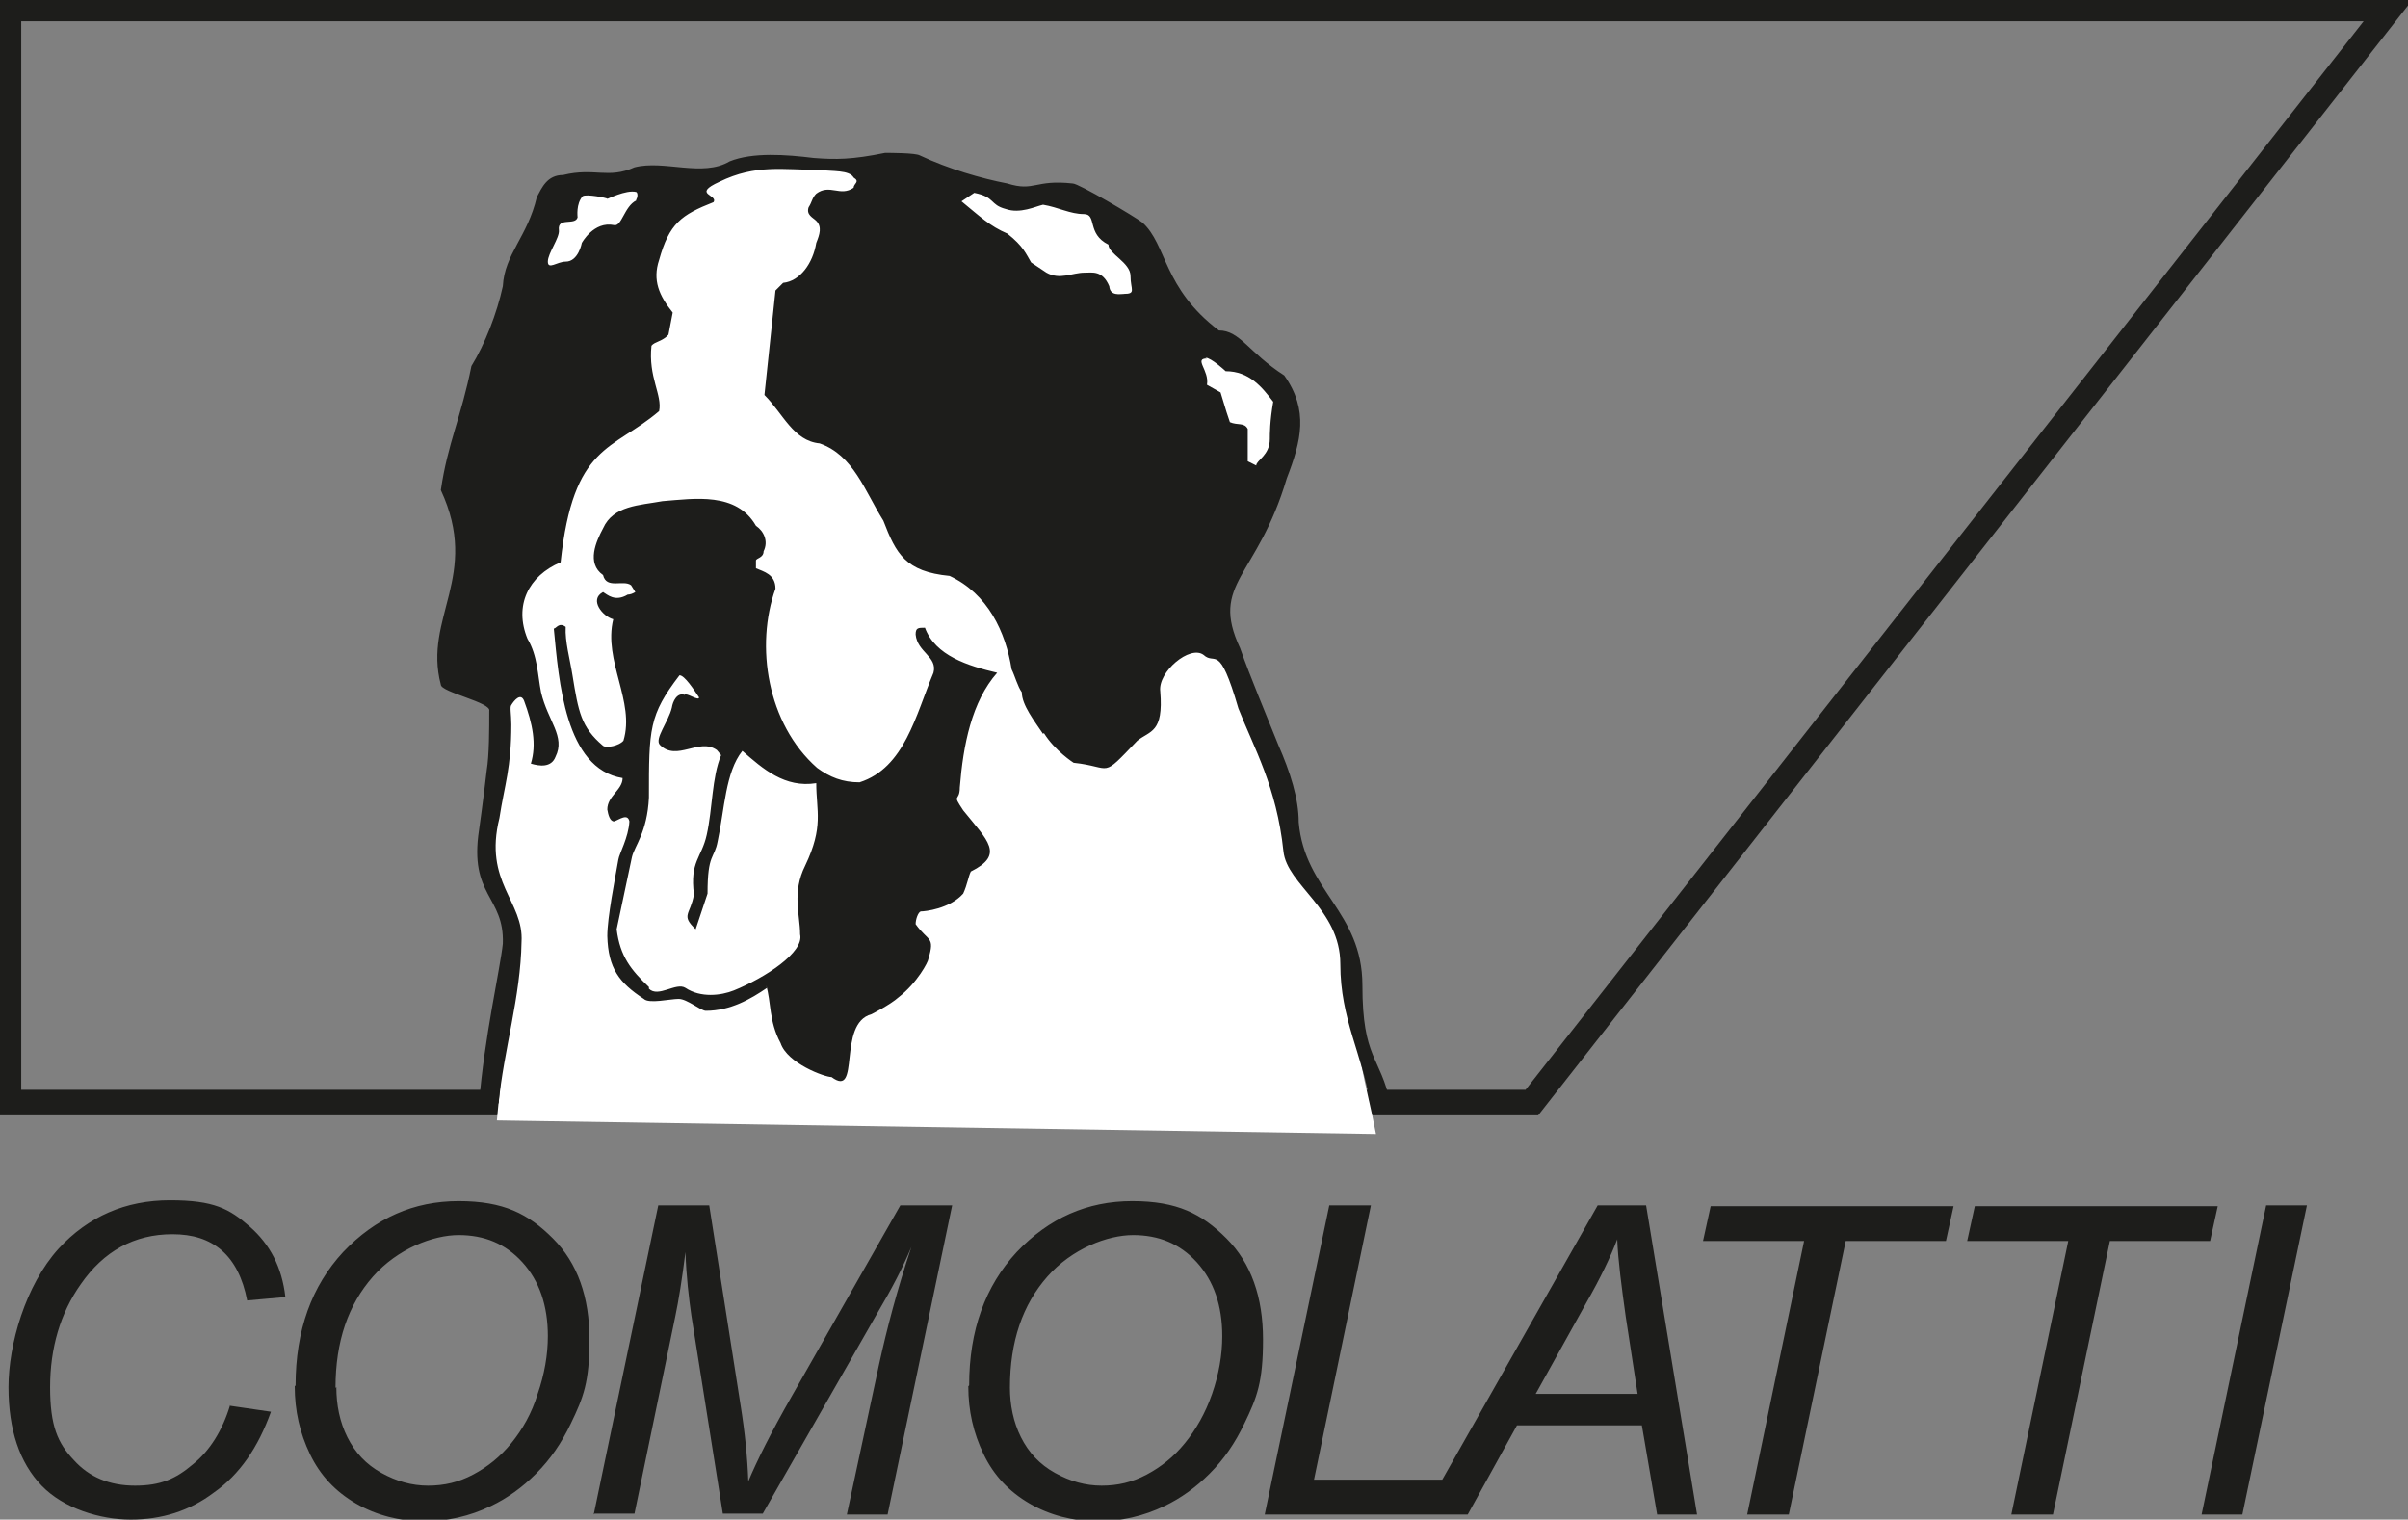 <?xml version="1.0" encoding="UTF-8"?>
<svg xmlns="http://www.w3.org/2000/svg" id="Camada_1" data-name="Camada 1" version="1.1" viewBox="0 0 283.5 178.9">
  <rect x="0" y="0" width="283.5" height="178.9" fill="#808080" stroke="none"/>
  <defs>
    <style>
      .cls-1 {
        fill: none;
        stroke: #1d1d1b;
        stroke-miterlimit: 10;
        stroke-width: .8px;
      }

      .cls-2, .cls-3 {
        fill: #1d1d1b;
      }

      .cls-2, .cls-3, .cls-4 {
        stroke-width: 0px;
      }

      .cls-3, .cls-4 {
        fill-rule: evenodd;
      }

      .cls-4 {
        fill: #fff;
      }
    </style>
  </defs>
  <path class="cls-2" d="M180.8,130.9H0V0h283.5s-102.6,130.9-102.6,130.9ZM2.1,128.7h177.7L279.1,2.1H2.1v126.6Z"></path>
  <path class="cls-1" d="M180.8,130.9H0V0h283.5s-102.6,130.9-102.6,130.9ZM2.1,128.7h177.7L279.1,2.1H2.1v126.6Z"></path>
  <path class="cls-4" d="M58.5,131.9c.7-7.8,2.1-18.3,2.1-20.9,0-5.4-4.3-5.7-3.1-13.4,0,0,.9-3.7.9-7s.7-6.8.7-8.8-5-3.2-5-4.1c-.1-7.9,5.3-10.1.6-20.1.8-5.5,1.6-7,2.8-13,1.6-2.6,3.5-7,3.5-9.7s3-6.1,4.2-10.8c.6-1.1,1.6-2.2,3.5-2.2,3.7-.9,3.7-.1,6.3-.8,2.9-.7,7.3,1,10.5-1,2.7-1.1,7.2-1,10.2-1s6.7.7,10.6-.2c2.2,0,8.3,3,12.1,3.4,2.8.3,3.7.3,8.1.9.7,0,5.8,4.1,6.7,4.9,2.9,2.6,1.7,6.6,8.4,11.5,2.5,0,3.6,1.6,7.9,4.4,2.9,4.1,2.2,7.7.4,12.1-3.5,11.8-9,11.7-6.1,19.1,1,2.7,4.7,9.4,5.6,12.4.8,2.7,2.4,6.9,2.4,9.2,0,8,7.5,9.2,7.5,17.9s1.6,12.9,2.7,18.8"></path>
  <path class="cls-3" d="M90.2,116c.6,1.9.3,4.2,1.7,6.8.8,2.4,5.2,4,6,4,3.5,2.6.6-6.3,4.7-7.4,0,0,2.2-1.1,3.2-2,2.2-1.7,3.5-4.2,3.5-4.5.8-2.7,0-2-1.5-4.1,0-.6.3-1.4.6-1.5.5,0,3.4-.3,5-2.1.5-1.1.6-2,.9-2.6,4-2,2-3.6-.9-7.2-1.4-2.1-.4-.9-.4-2.7.4-5,1.4-10.1,4.4-13.5-3.4-.8-7.3-2-8.5-5.3-.8,0-1.1,0-1.1.8.2,2.1,2.6,2.6,2.1,4.5-2.1,5-3.4,11.2-8.7,12.9-2,0-3.5-.6-5-1.7-5.9-5.2-7.3-14.4-4.9-21.1,0-1.7-1.4-2-2.3-2.4v-.9c0-.3.9-.3.9-1.1.6-1.2,0-2.4-.9-3-2.3-4-7.2-3.2-11-2.9-2.7.5-5.8.5-7,3.2-.8,1.5-2,4.1,0,5.5.4,1.7,2.4.5,3.3,1.2l.5.8q-.5.3-.9.3c-1.5.9-2.4,0-2.9-.3-1.7.9,0,2.9,1.2,3.2-1.2,4.9,2.6,9.7,1.2,14.3-.5.6-2,.9-2.4.6-2.6-2.2-2.9-4-3.6-8.3-.3-1.9-.9-4-.8-5.7-.8-.6-1.1.2-1.4.2.6,6.1,1.3,16.5,8.1,17.6,0,1.4-1.8,2.1-1.8,3.7.1.6.3,1.4.8,1.4.6-.2,1.6-1,1.8,0-.1,1.9-1.2,3.8-1.3,4.5-.4,2.3-1.3,6.8-1.3,9,.1,3.8,1.4,5.5,4.3,7.4.6.6,3.1,0,4.1,0s2.6,1.4,3.2,1.4c2.9,0,5.3-1.4,7.2-2.7M76.4,116.2c-2.1-2-3.4-3.6-3.8-6.8.6-2.8,1.4-6.6,1.8-8.5.3-1.3,1.8-2.9,2-7,0-8.1,0-9.7,3.6-14.4.6,0,1.7,1.7,2.3,2.6,0,.5-1.5-.6-1.7-.3-.9-.3-1.4.8-1.5,1.5-.4,1.7-2.1,3.7-1.4,4.4,2,2,4.6-.9,6.7.6l.5.6c-1.1,2.6-1,6.3-1.7,9.4-.6,2.7-2,3.1-1.5,7-.4,2.4-1.6,2.4.2,4.1l1.4-4.2c0-4.8.8-4,1.2-6.2.8-3.7.9-8.1,2.9-10.6,2.4,2.1,5,4.4,8.7,3.8,0,3.3.9,5.1-1.3,9.7-1.6,3.2-.6,5.8-.6,8.1.5,2.1-4.1,5.1-7.8,6.6-1.5.6-3.9.9-5.7-.3-1.1-.7-3.2,1.2-4.3.1M141.9,42.1c.7,0,2.4,1.6,2.4,1.6,2.8,0,4.3,1.9,5.6,3.6-.4,2.3-.4,3.8-.4,4.4,0,1.9-1.6,2.5-1.6,3.1l-1-.5v-3.8c-.4-.8-1.2-.4-2.1-.8l-.4-1.2-.7-2.3-1.6-.9c.3-1.7-1.6-3.1,0-3.1M132.4,34.6c-.5,0-1.7.3-1.8-.9-.8-1.9-2-1.6-2.9-1.6-1.5,0-2.9.9-4.5,0l-1.8-1.2c-.6-1-.9-1.9-2.8-3.4-2.1-.9-3.2-2-5.4-3.8l1.5-1c2.5.5,1.8,1.4,3.7,1.9,1.7.6,3.5-.3,4.4-.5,1.8.3,3.2,1.1,4.8,1.1s.3,2.3,2.9,3.6c0,1.1,2.6,2.1,2.6,3.7s.7,2.1-.8,2.1M74.9,23.5c.2-.3.2-.8,0-.9-1.2-.3-3.5.9-3.4.8,0-.1-2.5-.6-2.9-.3-.8.9-.6,2.4-.6,2.5-.3,1-2.4-.1-2.2,1.5.1.9-1.3,2.7-1.3,3.7s1.1,0,2.1,0c1.5,0,1.9-2.2,1.9-2.2,0,0,1.4-2.6,3.8-2.1.9.2,1.2-2.2,2.6-2.9M122.8,86.4c-1-1.5-2.5-3.4-2.5-4.9-.5-.7-.8-1.9-1.2-2.7-.7-4.4-2.8-8.9-7.3-11-5.2-.5-6.3-2.6-7.8-6.5-2.2-3.5-3.5-7.7-7.5-9.1-3.1-.3-4.3-3.5-6.5-5.7l1.3-12.3.9-.9c2-.2,3.5-2.3,3.9-4.7.4-1,.7-1.9,0-2.6-.4-.4-1.2-.7-.9-1.6.4-.6.4-1.1.9-1.6,1.6-1.2,2.8.4,4.4-.7,0-.5.8-.7,0-1.2-.5-.9-2.5-.7-4-.9-4.3,0-7.5-.7-11.8,1.4-3.3,1.5-.1,1.5-.7,2.4-3.8,1.5-5.2,2.5-6.4,6.8-.8,2.4,0,4.2,1.6,6.2l-.5,2.6c-.7.8-1.6.8-2,1.3-.4,3.7,1.3,5.8.9,7.7-5.5,4.7-10.1,3.8-11.6,17.8-3.8,1.6-5.5,5.1-3.9,9,1.2,2,1.2,4.3,1.6,6.3.8,3.4,2.9,5.2,1.7,7.6-.5,1.3-1.9,1.1-2.9.8.7-2.3.2-4.7-.8-7.4-.4-1-1.2,0-1.5.5-.2.2,0,1.1,0,2.3,0,5.1-.8,7.1-1.4,11-1.9,7.6,2.9,9.8,2.6,14.6-.1,6.4-2.1,12.8-2.7,19h-2.3c.6-7.7,2.5-15.9,2.8-18.8.2-5.6-4-5.6-2.8-13.4,0,0,.5-3.5.9-7,.3-1.8.3-4.9.3-7,.3-1-5.7-2.2-5.7-3.1-2.1-7.9,4.7-12.8,0-22.9.8-5.5,2.4-8.6,3.6-14.6,1.6-2.6,3-6.2,3.7-9.4.2-3.8,2.9-5.8,4-10.5.6-1.1,1.2-2.6,3.1-2.6,3.7-.9,5.3.5,8.4-.9,3.5-.9,8,1.2,11.2-.7,2.7-1.1,6.7-.8,9.9-.4,2.6.2,4.5.2,8.4-.6.6,0,3.6,0,4.1.3,3.4,1.6,7.2,2.7,10.3,3.3,3.2,1,3.2-.5,7.7,0,.7,0,7.3,3.9,8.2,4.6,2.9,2.6,2.4,7.7,9,12.7,2.5,0,3.5,2.6,7.7,5.3,2.9,4.1,2,7.7.3,12.1-3.5,11.8-9.1,12.3-5.5,20,1.2,3.4,3.1,7.9,4.5,11.4,1.4,3.2,2.4,6.3,2.4,9.1.7,8.1,7.5,10.5,7.5,19.2s2.1,8.3,3.3,13.9h-2.4c-.9-5.8-3.5-9.9-3.5-16.4s-6.3-9.3-6.7-13.3c-.8-7.6-3.5-12.2-5.3-16.8-2.3-7.9-2.7-5-4.1-6.3-1.6-1.2-5.4,2-5.1,4.3.4,4.9-1.2,4.6-2.7,5.8-4.4,4.6-2.8,3.1-7.5,2.6,0,0-2.2-1.4-3.5-3.5"></path>
  <path class="cls-3" d="M259.2,178.3l7.6-36.4h4.8l-7.6,36.4M236.8,178.3l6.7-32.2h-11.9l.9-4.1h28.6l-.9,4.1h-11.8l-6.7,32.2h-4.9ZM205.7,178.3l6.7-32.2h-11.9l.9-4.1h28.6l-.9,4.1h-11.8l-6.7,32.2h-4.9ZM180.8,164.1h12l-1.4-9.1c-.5-3.6-.9-6.6-1-9.1-.8,2.1-2,4.6-3.6,7.4l-6,10.8ZM169.9,174.2h-15.2l6.7-32.3h-4.9l-7.6,36.4h23.9s5.8-10.5,5.8-10.5h14.7l1.8,10.5h4.7l-6-36.4h-5.7l-18.3,32.3ZM118.9,163.3c0,2.1.4,4.1,1.3,5.9.9,1.8,2.2,3.2,4,4.2,1.8,1,3.6,1.5,5.5,1.5s3.6-.4,5.3-1.3c1.7-.9,3.2-2.1,4.5-3.7,1.3-1.6,2.4-3.5,3.2-5.8.8-2.3,1.2-4.6,1.2-6.8,0-3.6-1-6.5-3-8.7-2-2.2-4.5-3.2-7.5-3.2s-7.2,1.6-10.1,4.9c-2.9,3.3-4.4,7.6-4.4,13.1M114.1,163.1c0-6.5,1.9-11.7,5.6-15.7,3.8-4,8.3-6,13.6-6s8.2,1.5,11.1,4.4c2.9,2.9,4.3,6.9,4.3,11.9s-.7,6.8-2.2,9.9c-1.1,2.3-2.4,4.2-4.1,5.9-1.6,1.6-3.4,2.9-5.3,3.8-2.5,1.2-5.1,1.8-7.9,1.8s-5.6-.7-8-2.1c-2.4-1.4-4.2-3.3-5.4-5.8-1.2-2.5-1.8-5.1-1.8-8M69.9,178.3l7.6-36.4h6l3.7,23.6c.5,3.1.8,6.1.9,8.9,1-2.4,2.7-5.8,5.1-10l12.8-22.5h6.1l-7.6,36.4h-4.8l3.8-17.7c.9-4.1,2.1-8.7,3.8-13.8-1,2.4-2.3,4.9-3.9,7.6l-13.6,23.8h-4.7l-3.7-23.3c-.3-2.1-.6-4.6-.7-7.5-.4,3.2-.8,5.7-1.2,7.6l-4.8,23.2h-4.7ZM39.6,163.3c0,2.1.4,4.1,1.3,5.9.9,1.8,2.2,3.2,4,4.2,1.8,1,3.6,1.5,5.5,1.5s3.6-.4,5.3-1.3c1.7-.9,3.2-2.1,4.5-3.7,1.3-1.6,2.4-3.5,3.1-5.8.8-2.3,1.2-4.6,1.2-6.8,0-3.6-1-6.5-3-8.7-2-2.2-4.5-3.2-7.5-3.2s-7.2,1.6-10.1,4.9c-2.9,3.3-4.4,7.6-4.4,13.1M34.8,163.1c0-6.5,1.9-11.7,5.6-15.7,3.8-4,8.3-6,13.6-6s8.2,1.5,11.1,4.4c2.9,2.9,4.3,6.9,4.3,11.9s-.7,6.8-2.2,9.9c-1.1,2.3-2.4,4.2-4.1,5.9-1.6,1.6-3.4,2.9-5.3,3.8-2.5,1.2-5.1,1.8-7.9,1.8s-5.6-.7-8-2.1c-2.4-1.4-4.2-3.3-5.4-5.8-1.2-2.5-1.8-5.1-1.8-8M27.1,165.5l4.8.7c-1.5,4.2-3.7,7.4-6.7,9.5-2.9,2.2-6.2,3.2-9.8,3.2s-7.9-1.3-10.5-4c-2.6-2.7-3.9-6.6-3.9-11.6s2-12,5.9-16.3c3.5-3.8,7.9-5.7,13.1-5.7s7,1,9.4,3.1c2.4,2.1,3.8,4.8,4.2,8.3l-4.5.4c-.5-2.6-1.5-4.6-3-5.9-1.5-1.3-3.4-1.9-5.8-1.9-4.5,0-8.1,2-10.8,5.9-2.4,3.4-3.6,7.5-3.6,12.1s.9,6.6,2.8,8.6c1.8,2,4.2,3,7.2,3s4.8-.8,6.8-2.5c2-1.6,3.5-4,4.4-7"></path>
</svg>
